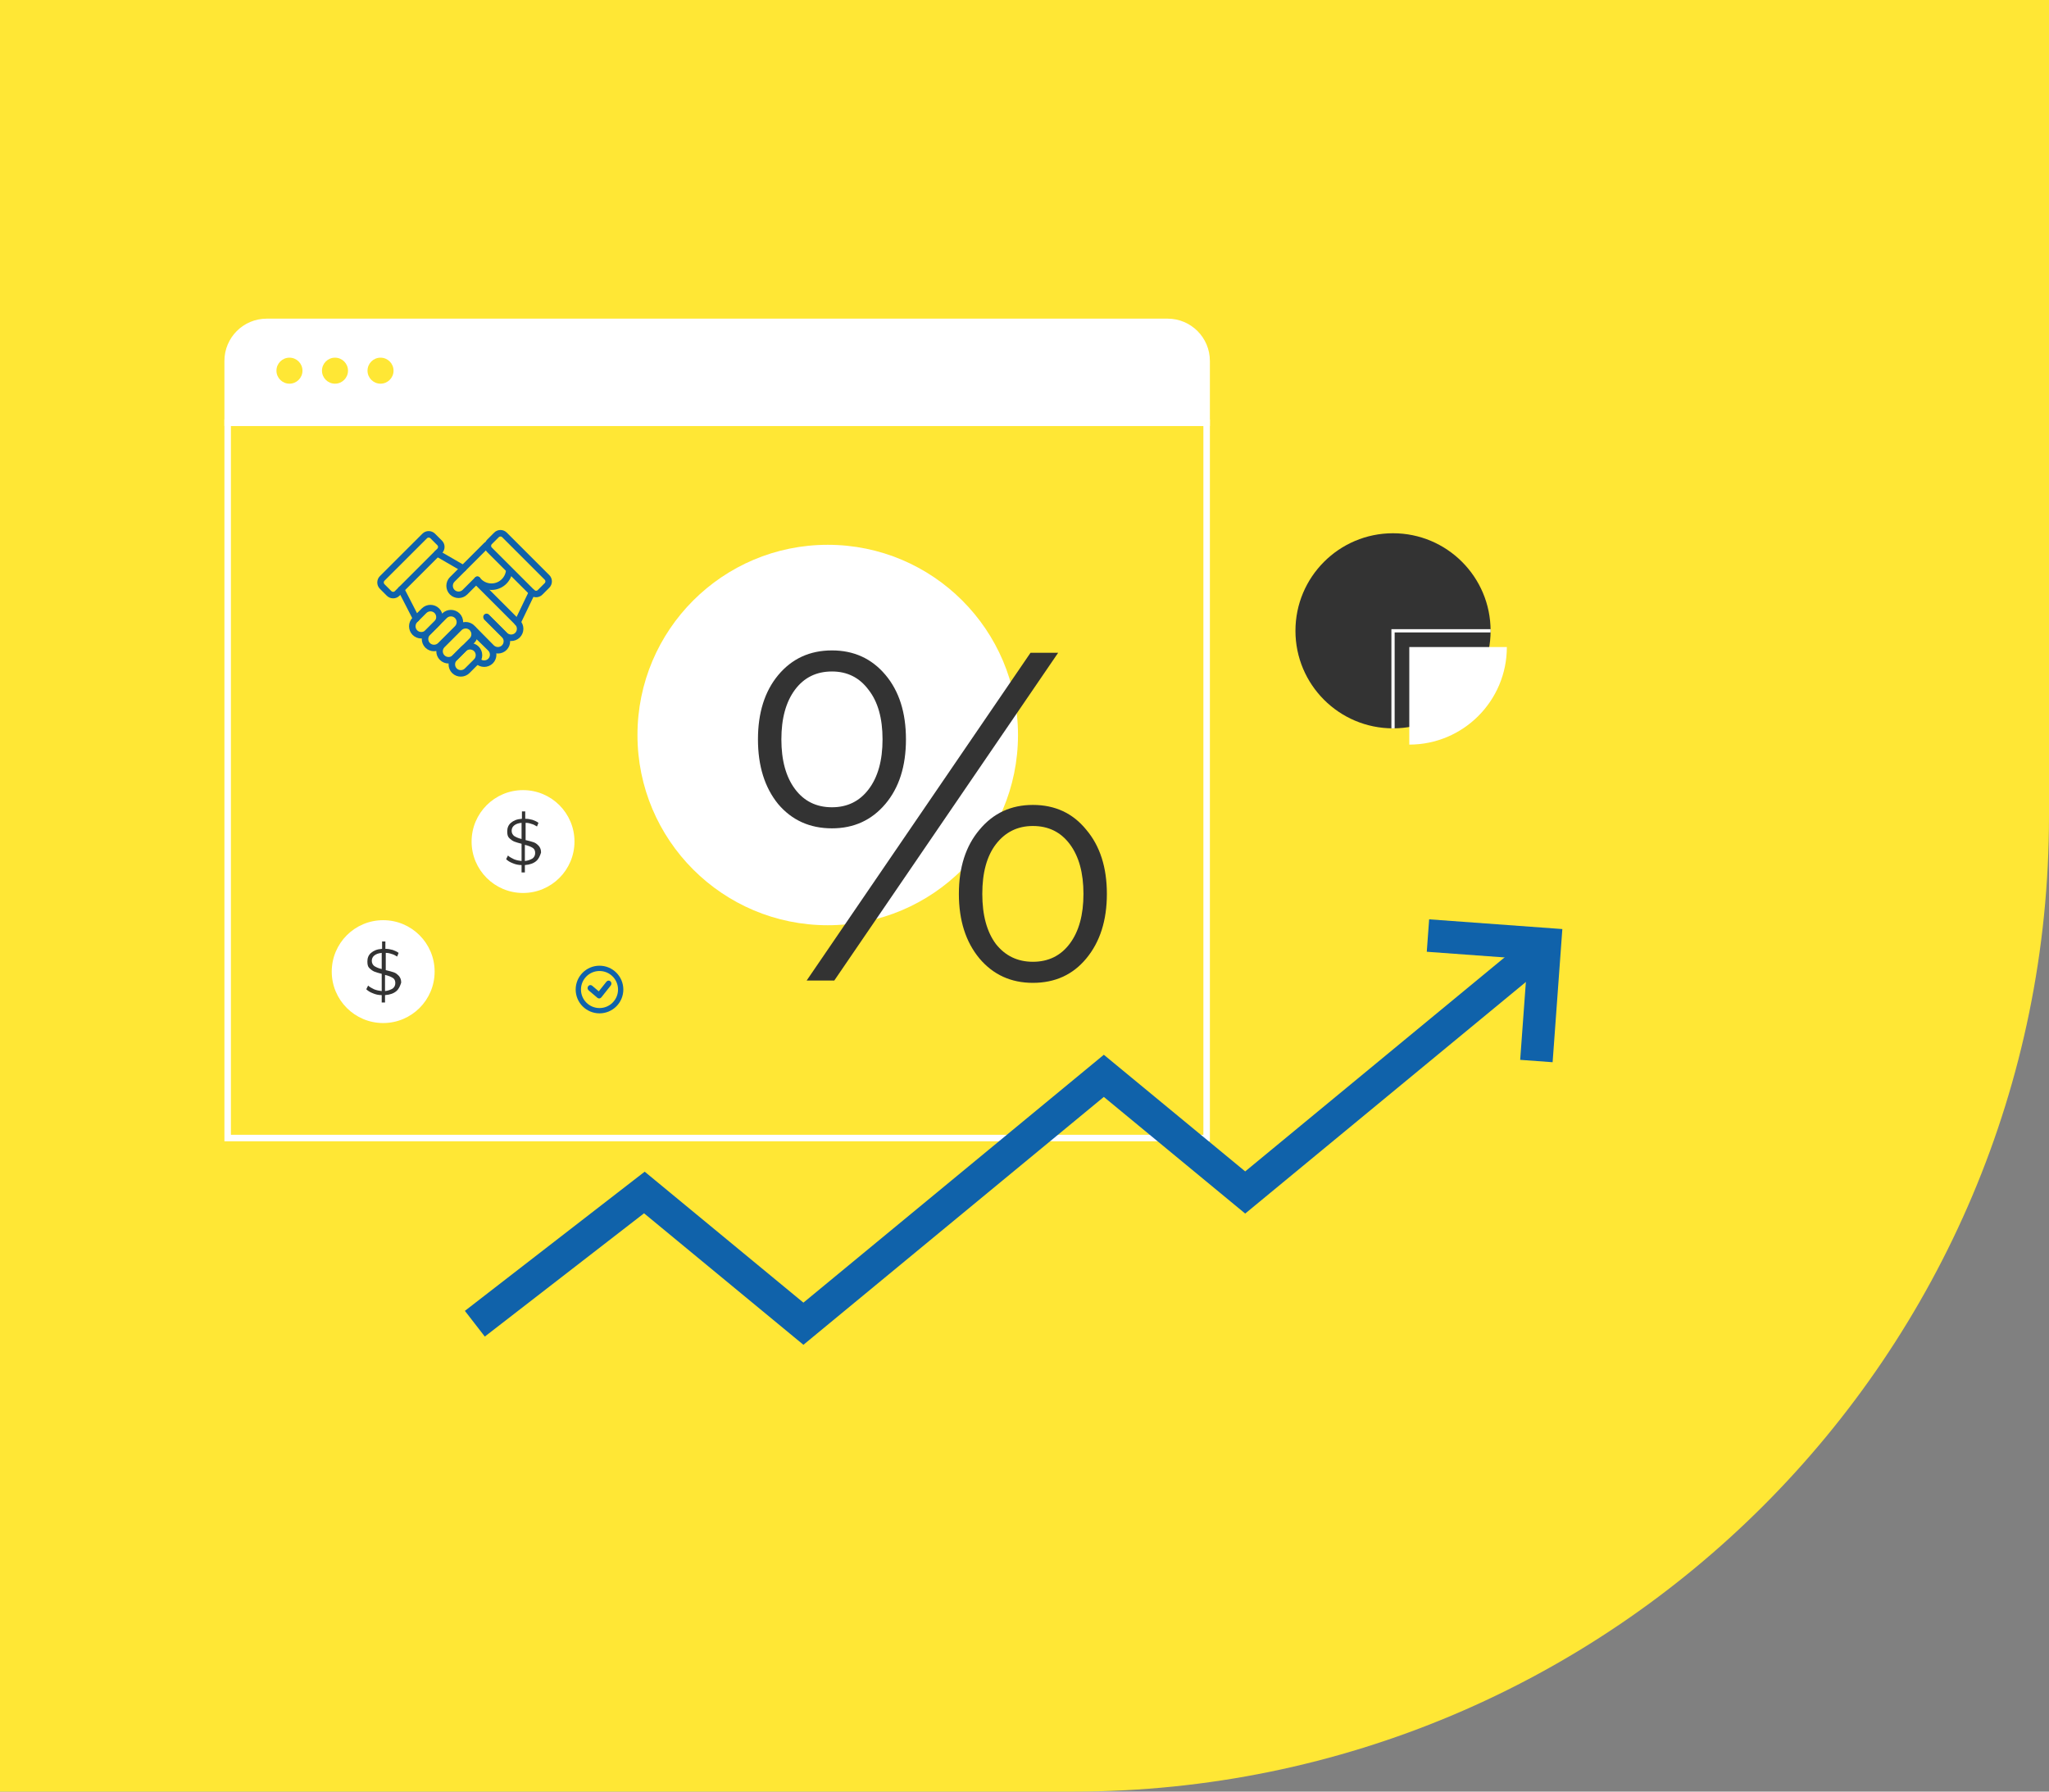<svg width="630" height="551" viewBox="0 0 630 551" fill="none" xmlns="http://www.w3.org/2000/svg">
<rect x="0" y="0" width="630" height="551" fill="#808080" stroke="none"/>
<path d="M0 0H630V251C630 416.685 495.685 551 330 551H0V0Z" fill="#FFE735"/>
<rect x="70" y="130" width="301" height="220" stroke="white" stroke-width="2"/>
<path d="M70 111C70 104.373 75.373 99 82 99H359C365.627 99 371 104.373 371 111V130H70V111Z" fill="white" stroke="white" stroke-width="2"/>
<circle cx="89" cy="114" r="4" fill="#FFE735"/>
<circle cx="103" cy="114" r="4" fill="#FFE735"/>
<circle cx="117" cy="114" r="4" fill="#FFE735"/>
<path d="M146 407.105L198.123 366.746L247.024 407.105L339.391 330.871L382.858 366.746L471 294" stroke="#1062AA" stroke-width="10"/>
<path d="M439.051 287.724L475.018 290.35L472.392 326.316" stroke="#1062AA" stroke-width="10"/>
<path d="M117.513 180.382L119.637 182.506C120.322 183.191 121.446 183.191 122.113 182.506L135.173 169.446C135.857 168.761 135.857 167.638 135.173 166.971L133.049 164.847C132.364 164.162 131.241 164.162 130.574 164.847L117.513 177.89C116.829 178.574 116.829 179.698 117.513 180.382Z" stroke="#1062AA" stroke-width="2" stroke-miterlimit="10" stroke-linecap="round" stroke-linejoin="round"/>
<path d="M152.643 164.513L150.519 166.637C149.835 167.322 149.835 168.446 150.519 169.113L163.579 182.173C164.264 182.857 165.388 182.857 166.055 182.173L168.179 180.049C168.863 179.364 168.863 178.241 168.179 177.574L155.118 164.513C154.434 163.829 153.328 163.829 152.643 164.513Z" stroke="#1062AA" stroke-width="2" stroke-miterlimit="10" stroke-linecap="round" stroke-linejoin="round"/>
<path d="M127.572 194.566C128.643 195.637 130.416 195.637 131.487 194.566L134.313 191.74C135.384 190.669 135.384 188.896 134.313 187.825C133.242 186.754 131.469 186.754 130.398 187.825L127.572 190.651C126.501 191.722 126.501 193.495 127.572 194.566Z" stroke="#1062AA" stroke-width="2" stroke-miterlimit="10" stroke-linecap="round" stroke-linejoin="round"/>
<path d="M135.964 202.255C137.035 203.325 138.808 203.325 139.879 202.255L145.127 197.006C146.198 195.935 146.198 194.162 145.127 193.091C144.057 192.021 142.284 192.021 141.213 193.091L135.964 198.34C134.876 199.428 134.876 201.184 135.964 202.255Z" stroke="#1062AA" stroke-width="2" stroke-miterlimit="10" stroke-linecap="round" stroke-linejoin="round"/>
<path d="M139.726 206.292C140.797 207.363 142.57 207.363 143.64 206.292L146.467 203.466C147.537 202.395 147.537 200.622 146.467 199.551C145.396 198.48 143.623 198.48 142.552 199.551L139.726 202.377C138.655 203.448 138.655 205.221 139.726 206.292Z" stroke="#1062AA" stroke-width="2" stroke-miterlimit="10" stroke-linecap="round" stroke-linejoin="round"/>
<path d="M131.487 198.48C132.558 199.551 134.331 199.551 135.402 198.48L140.598 193.284C141.668 192.213 141.668 190.441 140.598 189.37C139.527 188.299 137.754 188.299 136.683 189.37L131.487 194.566C130.416 195.637 130.416 197.409 131.487 198.48Z" stroke="#1062AA" stroke-width="2" stroke-miterlimit="10" stroke-linecap="round" stroke-linejoin="round"/>
<path d="M149.587 189.721L155.205 195.338C156.275 196.409 158.048 196.409 159.119 195.338C160.19 194.268 160.19 192.495 159.119 191.424L146.638 178.943" stroke="#1062AA" stroke-width="2" stroke-miterlimit="10" stroke-linecap="round" stroke-linejoin="round"/>
<path d="M145.569 193.548L151.133 199.182C152.204 200.253 153.977 200.253 155.048 199.182C156.119 198.112 156.119 196.339 155.048 195.268L149.659 189.879" stroke="#1062AA" stroke-width="2" stroke-miterlimit="10" stroke-linecap="round" stroke-linejoin="round"/>
<path d="M146.91 203.304C147.981 204.374 149.754 204.374 150.825 203.304C151.896 202.233 151.896 200.46 150.825 199.389L146.846 195.5" stroke="#1062AA" stroke-width="2" stroke-miterlimit="10" stroke-linecap="round" stroke-linejoin="round"/>
<path d="M149.591 167.656L139.041 178.205C137.971 179.276 137.971 181.049 139.041 182.12C140.112 183.191 141.885 183.191 142.956 182.12L146.783 178.293" stroke="#1062AA" stroke-width="2" stroke-miterlimit="10" stroke-linecap="round" stroke-linejoin="round"/>
<path d="M156.522 175.871C156.083 178.451 153.836 180.435 151.116 180.435C149.343 180.435 147.78 179.592 146.78 178.293" stroke="#1062AA" stroke-width="2" stroke-miterlimit="10" stroke-linecap="round" stroke-linejoin="round"/>
<path d="M123.343 181.278L127.96 190.265" stroke="#1062AA" stroke-width="2" stroke-miterlimit="10" stroke-linecap="round" stroke-linejoin="round"/>
<path d="M134.459 170.183L142.428 174.8" stroke="#1062AA" stroke-width="2" stroke-miterlimit="10" stroke-linecap="round" stroke-linejoin="round"/>
<path d="M159.118 191.441L163.576 182.173" stroke="#1062AA" stroke-width="2" stroke-miterlimit="10" stroke-linecap="round" stroke-linejoin="round"/>
<path d="M160.816 274.633C169.552 274.633 176.633 267.552 176.633 258.816C176.633 250.081 169.552 243 160.816 243C152.081 243 145 250.081 145 258.816C145 267.552 152.081 274.633 160.816 274.633Z" fill="white"/>
<path d="M164.884 264.804C164.093 265.482 162.963 265.934 161.381 266.047V268.306H160.365V266.047C159.348 266.047 158.444 265.821 157.653 265.482C156.749 265.143 156.072 264.691 155.62 264.239L156.185 263.109C156.636 263.561 157.314 263.9 157.992 264.239C158.783 264.578 159.574 264.691 160.365 264.804V259.494C159.461 259.268 158.67 259.042 158.105 258.816C157.54 258.59 156.975 258.139 156.523 257.687C156.072 257.235 155.959 256.557 155.959 255.653C155.959 254.636 156.298 253.733 157.088 253.055C157.879 252.377 158.896 251.925 160.478 251.812V249.552H161.494V251.812C162.285 251.812 162.963 251.925 163.754 252.151C164.432 252.377 165.11 252.716 165.561 253.055L165.11 254.184C164.545 253.846 163.98 253.507 163.415 253.394C162.85 253.168 162.172 253.055 161.607 253.055V258.364C162.624 258.59 163.415 258.816 164.093 259.042C164.771 259.268 165.222 259.72 165.674 260.172C166.126 260.737 166.352 261.302 166.352 262.206C166.013 263.222 165.674 264.126 164.884 264.804ZM158.105 257.122C158.67 257.461 159.348 257.8 160.365 258.026V253.055C159.348 253.168 158.67 253.394 158.105 253.846C157.54 254.297 157.314 254.862 157.314 255.54C157.314 256.218 157.653 256.783 158.105 257.122ZM163.754 264.013C164.319 263.561 164.545 262.996 164.545 262.319C164.545 261.641 164.319 261.076 163.754 260.737C163.189 260.398 162.398 260.059 161.381 259.833V264.804C162.398 264.691 163.189 264.352 163.754 264.013Z" fill="#333333"/>
<circle cx="254.5" cy="226.052" r="58.5" fill="white"/>
<path d="M255.8 254.752C248.984 254.752 243.464 252.256 239.24 247.264C235.112 242.176 233.048 235.552 233.048 227.392C233.048 219.232 235.112 212.656 239.24 207.664C243.464 202.576 248.984 200.032 255.8 200.032C262.52 200.032 267.992 202.528 272.216 207.52C276.44 212.512 278.552 219.136 278.552 227.392C278.552 235.648 276.44 242.272 272.216 247.264C267.992 252.256 262.52 254.752 255.8 254.752ZM316.856 200.752H325.352L256.52 301.552H248.024L316.856 200.752ZM255.8 248.272C260.504 248.272 264.248 246.448 267.032 242.8C269.912 239.056 271.352 233.92 271.352 227.392C271.352 220.864 269.912 215.776 267.032 212.128C264.248 208.384 260.504 206.512 255.8 206.512C251 206.512 247.208 208.384 244.424 212.128C241.64 215.872 240.248 220.96 240.248 227.392C240.248 233.824 241.64 238.912 244.424 242.656C247.208 246.4 251 248.272 255.8 248.272ZM317.576 302.272C310.856 302.272 305.384 299.776 301.16 294.784C296.936 289.696 294.824 283.072 294.824 274.912C294.824 266.752 296.936 260.176 301.16 255.184C305.384 250.096 310.856 247.552 317.576 247.552C324.392 247.552 329.864 250.096 333.992 255.184C338.216 260.176 340.328 266.752 340.328 274.912C340.328 283.072 338.216 289.696 333.992 294.784C329.864 299.776 324.392 302.272 317.576 302.272ZM317.576 295.792C322.376 295.792 326.168 293.92 328.952 290.176C331.736 286.432 333.128 281.344 333.128 274.912C333.128 268.48 331.736 263.392 328.952 259.648C326.168 255.904 322.376 254.032 317.576 254.032C312.872 254.032 309.08 255.904 306.2 259.648C303.416 263.296 302.024 268.384 302.024 274.912C302.024 281.44 303.416 286.576 306.2 290.32C309.08 293.968 312.872 295.792 317.576 295.792Z" fill="#333333"/>
<circle cx="428.308" cy="194" r="30" fill="#333333"/>
<path d="M458.308 194H428.308V224" stroke="white"/>
<path d="M433.308 229C449.877 229 463.308 215.569 463.308 199H433.308V229Z" fill="white"/>
<path d="M117.816 314.633C126.552 314.633 133.633 307.552 133.633 298.816C133.633 290.081 126.552 283 117.816 283C109.081 283 102 290.081 102 298.816C102 307.552 109.081 314.633 117.816 314.633Z" fill="white"/>
<path d="M121.884 304.804C121.093 305.482 119.963 305.934 118.381 306.047V308.306H117.365V306.047C116.348 306.047 115.444 305.821 114.653 305.482C113.749 305.143 113.072 304.691 112.62 304.239L113.185 303.109C113.636 303.561 114.314 303.9 114.992 304.239C115.783 304.578 116.574 304.691 117.365 304.804V299.494C116.461 299.268 115.67 299.042 115.105 298.816C114.54 298.59 113.975 298.139 113.523 297.687C113.072 297.235 112.959 296.557 112.959 295.653C112.959 294.636 113.298 293.733 114.088 293.055C114.879 292.377 115.896 291.925 117.478 291.812V289.552H118.494V291.812C119.285 291.812 119.963 291.925 120.754 292.151C121.432 292.377 122.11 292.716 122.561 293.055L122.11 294.184C121.545 293.846 120.98 293.507 120.415 293.394C119.85 293.168 119.172 293.055 118.607 293.055V298.364C119.624 298.59 120.415 298.816 121.093 299.042C121.771 299.268 122.222 299.72 122.674 300.172C123.126 300.737 123.352 301.302 123.352 302.206C123.013 303.222 122.674 304.126 121.884 304.804ZM115.105 297.122C115.67 297.461 116.348 297.8 117.365 298.026V293.055C116.348 293.168 115.67 293.394 115.105 293.846C114.54 294.297 114.314 294.862 114.314 295.54C114.314 296.218 114.653 296.783 115.105 297.122ZM120.754 304.013C121.319 303.561 121.545 302.996 121.545 302.319C121.545 301.641 121.319 301.076 120.754 300.737C120.189 300.398 119.398 300.059 118.381 299.833V304.804C119.398 304.691 120.189 304.352 120.754 304.013Z" fill="#333333"/>
<path fill-rule="evenodd" clip-rule="evenodd" d="M178.628 304.327C178.628 307.474 181.179 310.025 184.327 310.025C187.474 310.025 190.025 307.474 190.025 304.327C190.025 301.179 187.474 298.628 184.327 298.628C181.179 298.628 178.628 301.179 178.628 304.327ZM184.327 297C180.28 297 177 300.28 177 304.327C177 308.373 180.28 311.653 184.327 311.653C188.373 311.653 191.653 308.373 191.653 304.327C191.653 300.28 188.373 297 184.327 297Z" fill="#1062AA"/>
<path fill-rule="evenodd" clip-rule="evenodd" d="M187.684 301.795C188.048 302.121 188.094 302.699 187.787 303.086L184.878 306.749C184.577 307.128 184.046 307.183 183.681 306.873L180.987 304.584C180.615 304.268 180.555 303.692 180.852 303.297C181.15 302.902 181.692 302.838 182.064 303.154L184.102 304.886L186.469 301.904C186.776 301.518 187.32 301.469 187.684 301.795Z" fill="#1062AA"/>
</svg>
